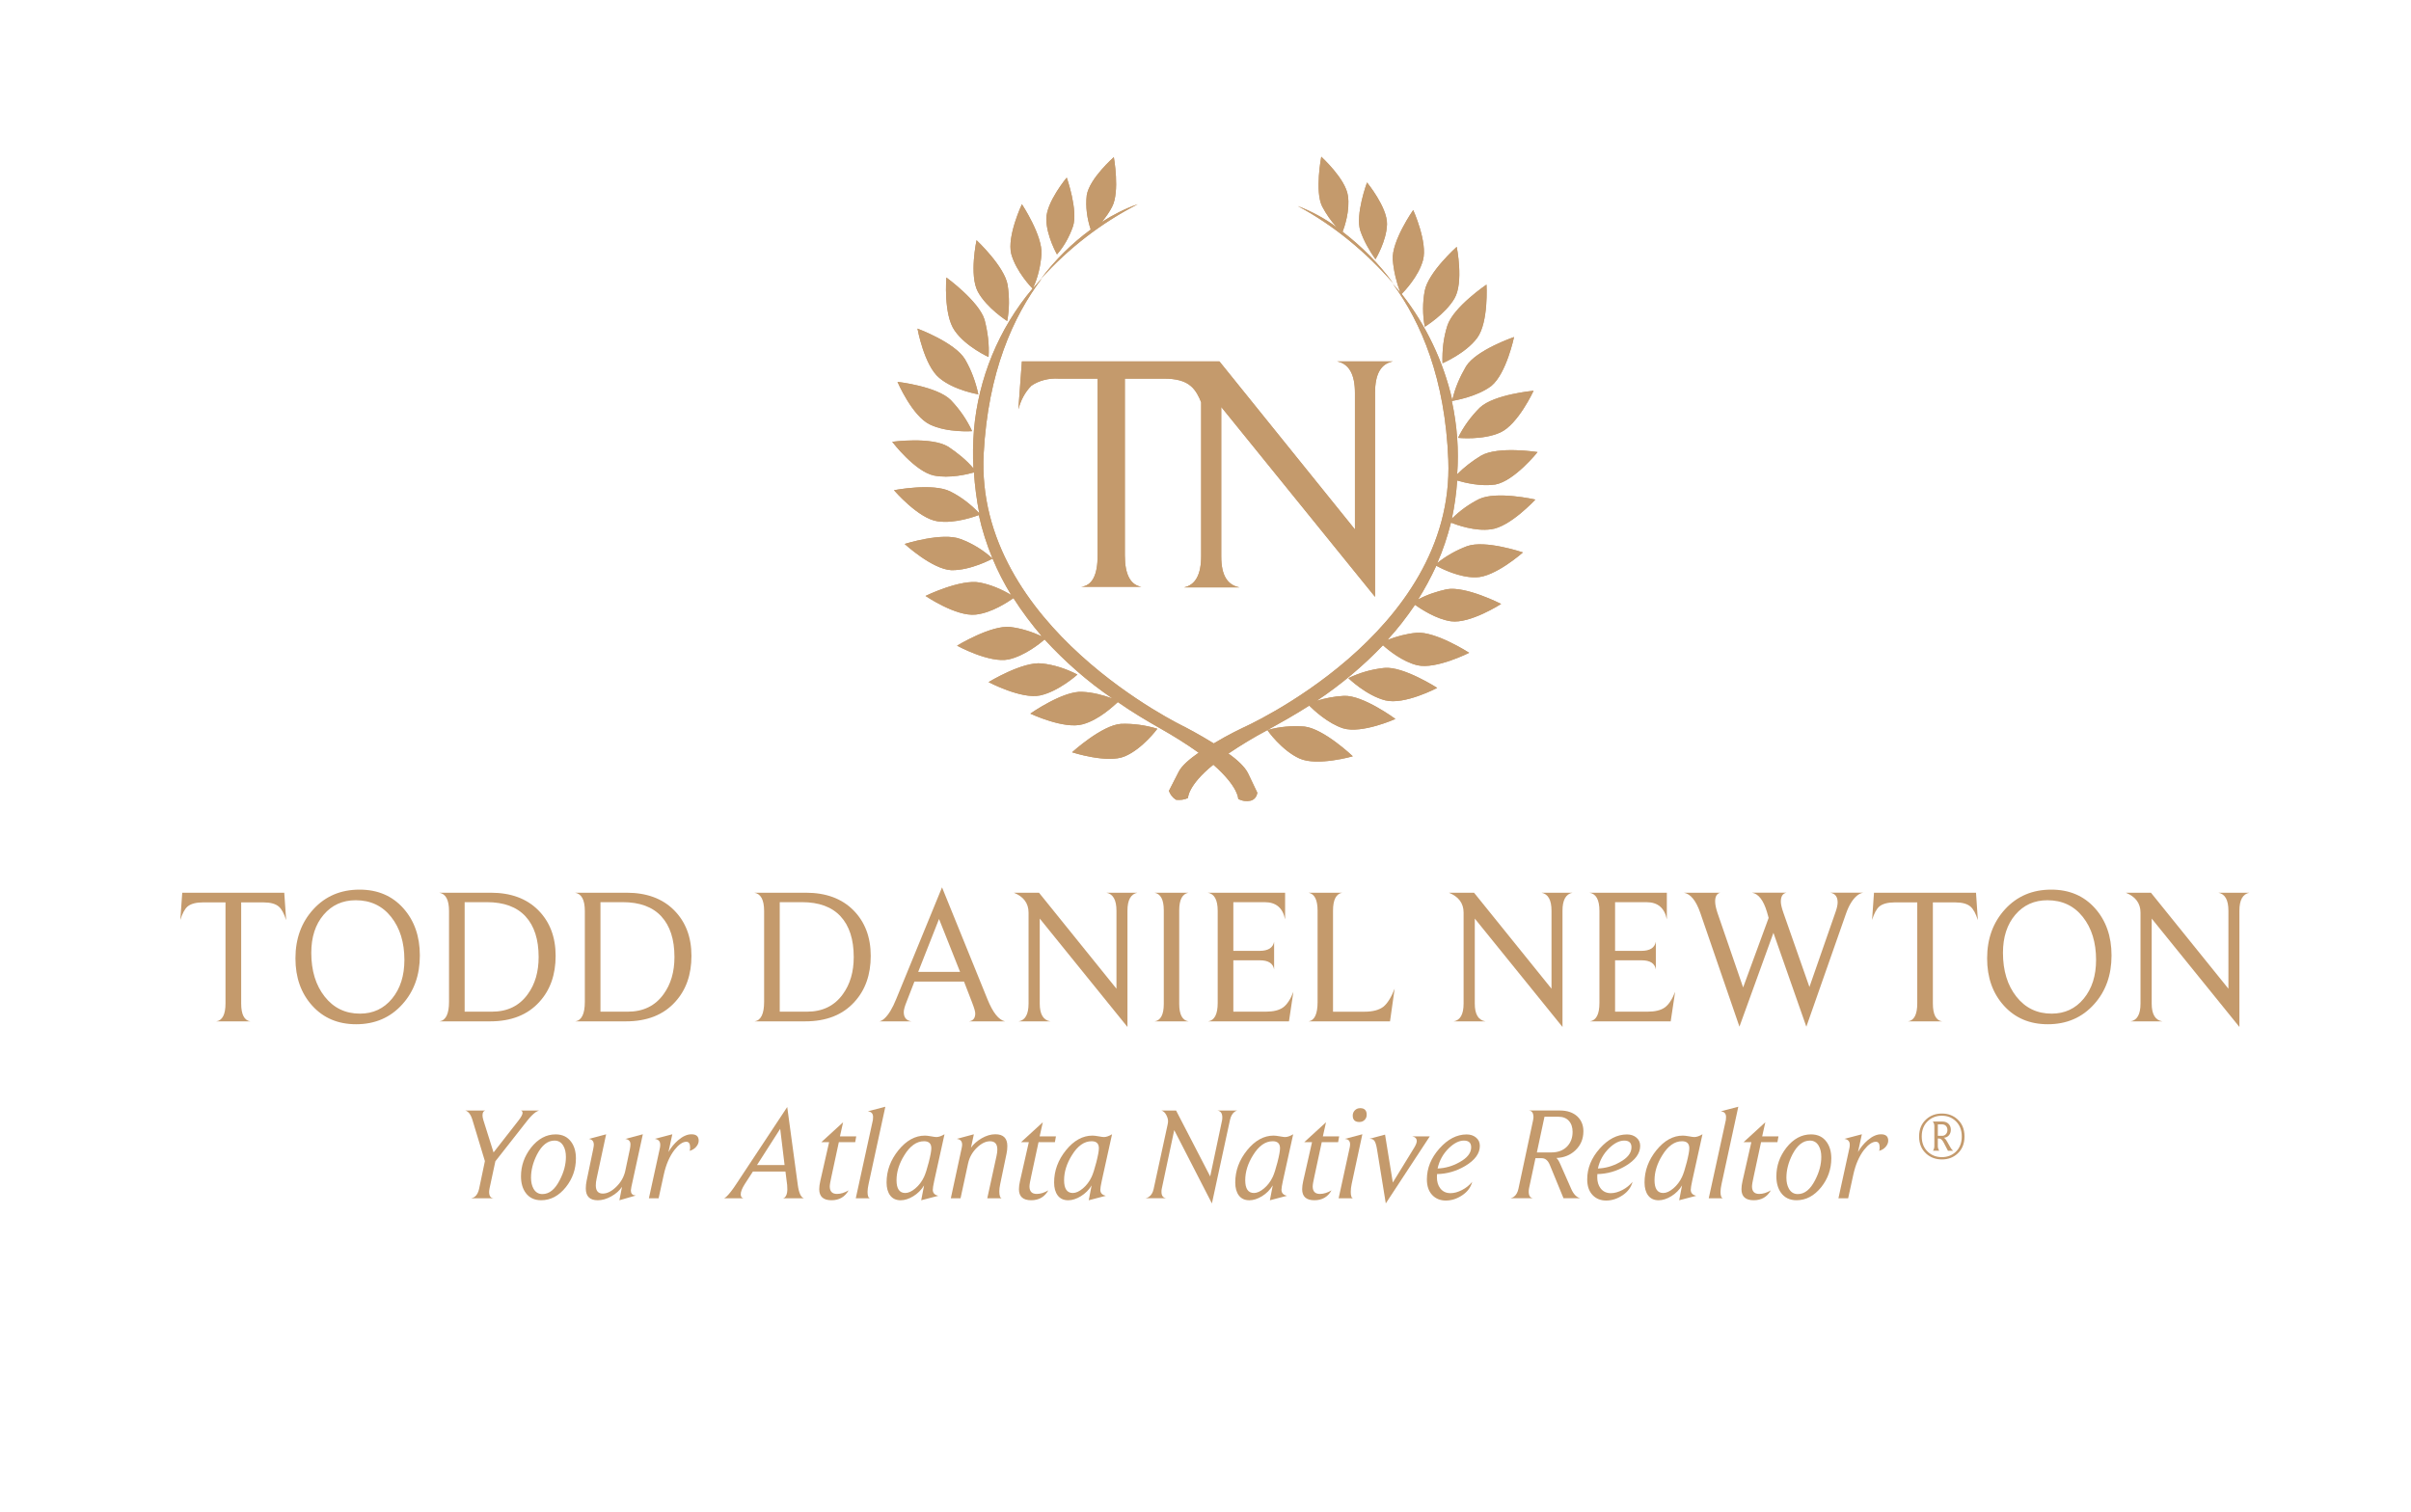 <svg xmlns="http://www.w3.org/2000/svg" xmlns:xlink="http://www.w3.org/1999/xlink" id="Layer_1" x="0px" y="0px" viewBox="0 0 1000 627" style="enable-background:new 0 0 1000 627;" xml:space="preserve"><style type="text/css">	.st0{fill:#C49A6C;}</style><g>	<g>		<path class="st0" d="M423.84,149.93h81.95l56.19,69.68v-56.68c0-7.61-2.45-12.02-7.36-13h23.06c-4.91,0.98-7.36,5.15-7.36,13   v84.65l-63.79-78.76v62.08c0,7.61,2.45,11.78,7.61,12.76h-23.06c4.66-0.98,7.12-5.15,7.12-13v-63.79   c-0.98-2.45-2.21-4.91-4.17-6.62c-2.45-2.21-6.13-3.19-11.29-3.19h-16.19v73.36c0,8.1,2.45,12.27,6.87,13h-25.03   c4.66-0.49,6.87-4.91,6.87-13v-73.36h-16.19c-3.93-0.25-8.1,0.74-11.29,2.94c-2.7,2.7-4.42,6.13-5.4,9.81L423.84,149.93z    M444.66,312.06c0,0,14.74,4.79,21.92,1.66c7.37-3.13,13.45-11.42,13.45-11.42c-4.79-1.47-9.95-2.21-15.11-2.03   C457,300.82,444.66,312.06,444.66,312.06z M431.39,288.48c7.74-1.66,15.48-8.66,15.48-8.66c-4.61-2.4-9.58-4.05-14.74-4.61   c-7.92-0.92-22.11,7.74-22.11,7.74S423.66,290.14,431.39,288.48z M385.7,176.09c7.19,3.5,17.5,2.76,17.5,2.76   c-2.21-4.79-5.16-9.03-8.84-12.9c-5.71-5.71-22.11-7.55-22.11-7.55S378.33,172.59,385.7,176.09z M389.57,156.75   c6.08,5.16,16.21,6.82,16.21,6.82c-1.11-5.16-2.95-10.13-5.53-14.55c-4.24-7-19.71-12.71-19.71-12.71S383.31,151.59,389.57,156.75   z M410.02,148.09c0.37-5.16-0.37-10.5-1.66-15.48c-2.4-7.74-15.84-17.5-15.84-17.5s-1.29,15.48,3.5,22.11   C400.63,143.85,410.02,148.09,410.02,148.09z M417.76,133.17c0.92-4.97,0.92-9.95,0.18-14.92c-1.29-7.74-12.9-18.61-12.9-18.61   s-3.13,14.55,0.55,21.37C409.29,127.82,417.76,133.17,417.76,133.17z M445.03,93.93c2.21-6.63-2.58-20.27-2.58-20.27   s-8.47,10.13-8.47,17.13c0,7,4.42,14.74,4.42,14.74C441.34,102.22,443.55,98.16,445.03,93.93z M538.99,314.64   c7.37,3.32,22.11-0.92,22.11-0.92s-11.98-11.42-20.08-12.34c-5.16-0.37-10.32,0-15.29,1.47   C525.54,302.85,531.62,311.32,538.99,314.64z M574.18,277.06c-5.34,0.55-10.32,2.03-14.92,4.24c0,0,7.37,7.19,15.29,9.21   c7.92,2.03,21.56-5.16,21.56-5.16S582.1,276.32,574.18,277.06z M613.42,207.05c-4.05,2.03-7.92,4.79-11.24,8.11   c1.11-5.16,1.84-10.5,2.21-15.84c3.13,0.92,9.95,2.58,15.84,1.66c7.92-1.47,17.5-13.45,17.5-13.45s-16.4-2.58-23.4,1.47   c-3.68,2.21-7,4.79-9.95,7.74c0.37-4.97,0.37-9.95,0-15.11c-0.37-5.16-1.11-10.13-2.21-15.29c0.92-0.18,10.32-1.66,16.4-6.26   c6.26-5.16,9.4-20.27,9.4-20.27s-15.66,5.34-19.9,12.16c-2.58,4.42-4.61,9.03-5.71,14c-3.69-16.03-10.87-31.14-21-44.03   c0.92-0.92,7-7.19,8.84-14c2.03-7.37-4.05-20.82-4.05-20.82s-9.03,12.9-8.47,20.63c0.37,4.61,1.47,9.21,3.13,13.63   c-1.11-1.29-2.03-2.39-3.13-3.68c11.79,16.03,21.74,39.43,23.03,73.14c2.76,72.22-85.3,111.09-85.3,111.09s-5.9,2.76-11.98,6.45   c-6.26-3.87-11.98-6.82-11.98-6.82S404.13,260.11,408,188.07c1.84-33.72,12.16-56.75,24.14-72.59c-1.29,1.29-2.4,2.76-3.68,4.05   c2.03-4.42,3.13-9.21,3.5-14c0.55-7.74-8.11-20.82-8.11-20.82s-6.26,13.26-4.42,20.63c2.03,7.37,8.47,14,8.84,14.37   c-14,16.58-22.48,37.22-24.32,58.77c-0.37,5.34-0.55,10.5-0.18,15.84c-2.95-3.5-6.63-6.45-10.5-9.03   c-7-4.24-23.21-2.03-23.21-2.03s9.4,12.34,17.32,14c6.45,1.29,14-0.55,16.58-1.29c0.37,5.71,1.11,11.24,2.21,16.95   c-3.5-3.69-7.55-6.82-11.98-9.03c-7.19-3.68-23.4-0.55-23.4-0.55s10.13,11.79,18.06,12.9c7.37,1.11,16.03-2.21,17.13-2.58   c1.36,6.2,3.29,12.24,5.71,18.05c-3.87-3.5-8.29-6.26-13.26-8.1c-7.55-2.95-23.21,2.03-23.21,2.03s11.42,10.5,19.34,10.87   c8.1,0.18,17.12-4.79,17.13-4.79c2.19,5.24,4.77,10.3,7.74,15.11c-4.05-2.4-8.29-4.24-12.9-5.16c-7.92-1.66-22.66,5.53-22.66,5.53   s12.71,8.66,20.82,7.74c6.82-0.74,13.45-5.34,15.66-6.82c3.5,5.53,7.55,10.87,11.79,15.84c-4.05-1.84-8.47-3.32-13.08-3.87   c-7.92-0.92-22.11,7.74-22.11,7.74s13.45,7.37,21.37,5.71c6.63-1.47,13.08-6.63,14.92-8.29c8.47,9.21,17.87,17.5,28.19,24.5   c-4.05-1.47-8.29-2.58-12.53-2.76c-7.92-0.55-21.56,9.03-21.56,9.03s14,6.63,21.74,4.42c6.82-1.84,12.9-7.74,14.55-9.21   c6.08,4.24,11.98,7.74,17.5,10.87c5.53,3.13,10.87,6.45,16.03,10.13c-3.68,2.58-7,5.34-8.29,7.92l-4.05,7.92   c0.55,1.47,1.47,2.76,2.95,3.69c1.66,0.18,3.5,0,4.97-0.74c0,0-0.18-5.16,10.5-13.82c10.5,9.21,10.32,14.19,10.32,14.19   c1.66,0.92,3.5,1.11,5.16,0.74c1.47-0.37,2.58-1.66,2.76-3.32l-3.87-8.11c-1.29-2.58-4.42-5.53-8.11-8.11   c5.16-3.5,10.69-6.82,16.21-9.76c5.34-2.95,11.24-6.26,17.32-10.13c1.84,1.84,7.74,7.37,14,9.4c7.74,2.4,21.74-3.87,21.74-3.87   s-13.45-9.95-21.37-9.58c-3.87,0.18-7.55,0.92-11.24,2.03c9.95-6.63,19.16-14.37,27.45-23.03c2.21,2.03,8.11,6.82,14.19,8.29   c7.74,1.84,21.56-5.16,21.56-5.16s-14-9.03-21.92-8.29c-4.05,0.37-8.11,1.47-11.98,2.95c4.24-4.61,7.92-9.4,11.42-14.55   c2.4,1.66,8.66,5.9,14.92,6.82c7.92,1.11,20.82-7.19,20.82-7.19s-14.74-7.55-22.66-6.08c-4.05,0.92-8.11,2.21-11.79,4.24   c2.76-4.42,5.34-9.21,7.55-14c2.03,1.11,9.58,4.97,16.4,4.79c7.92,0,19.53-10.32,19.53-10.32s-15.66-5.34-23.21-2.58   c-4.42,1.66-8.66,4.05-12.34,7c2.4-5.34,4.24-11.05,5.71-16.77c2.4,0.92,9.95,3.69,16.58,2.76c7.92-0.92,18.42-12.34,18.42-12.34   S620.61,203.55,613.42,207.05z M604.76,181.62c0,0,10.13,1.1,17.5-2.21c7.37-3.32,13.82-17.32,13.82-17.32s-16.4,1.47-22.29,7   C610.1,172.78,606.97,177.02,604.76,181.62z M598.31,150.67c0,0,9.58-4.05,14.37-10.5c4.79-6.45,3.87-22.11,3.87-22.11   s-13.63,9.21-16.21,16.95C598.68,140.17,598.13,145.33,598.31,150.67z M590.94,135.56c0,0,8.47-5.16,12.34-11.79   c3.87-6.63,0.92-21.37,0.92-21.37s-11.79,10.5-13.27,18.24C590.02,125.43,590.02,130.59,590.94,135.56z M570.49,107.56   c0,0,4.61-7.55,4.79-14.55c0.18-7-8.29-17.32-8.29-17.32s-4.97,13.45-2.76,20.08C565.7,100,567.91,103.87,570.49,107.56z    M577.86,117.51c-5.9-8.11-13.08-15.29-21-21.37c0.74-1.84,3.13-8.84,2.21-14.92c-0.92-7-11.05-16.21-11.05-16.21   s-2.76,14.37,0.37,20.63c1.66,3.13,3.68,6.08,6.08,8.66c-4.97-3.68-10.5-6.63-16.21-8.84   C553.36,93.56,566.62,104.61,577.86,117.51z M431.76,115.66c11.42-12.71,25.06-23.21,40.16-30.95   c-5.34,1.84-10.32,4.42-14.92,7.37c1.66-2.03,3.13-4.05,4.24-6.26c3.32-6.26,0.74-20.63,0.74-20.63s-10.13,8.84-11.24,15.84   c-0.55,4.79,0.18,9.76,1.66,14.19C444.66,100.93,437.66,107.74,431.76,115.66z"></path>		<path class="st0" d="M423.84,149.93h81.95l56.19,69.68v-56.68c0-7.61-2.45-12.02-7.36-13h23.06c-4.91,0.98-7.36,5.15-7.36,13   v84.65l-63.79-78.76v62.08c0,7.61,2.45,11.78,7.61,12.76h-23.06c4.66-0.98,7.12-5.15,7.12-13v-63.79   c-0.98-2.45-2.21-4.91-4.17-6.62c-2.45-2.21-6.13-3.19-11.29-3.19h-16.19v73.36c0,8.1,2.45,12.27,6.87,13h-25.03   c4.66-0.49,6.87-4.91,6.87-13v-73.36h-16.19c-3.93-0.25-8.1,0.74-11.29,2.94c-2.7,2.7-4.42,6.13-5.4,9.81L423.84,149.93z    M444.66,312.06c0,0,14.74,4.79,21.92,1.66c7.37-3.13,13.45-11.42,13.45-11.42c-4.79-1.47-9.95-2.21-15.11-2.03   C457,300.82,444.66,312.06,444.66,312.06z M431.39,288.48c7.74-1.66,15.48-8.66,15.48-8.66c-4.61-2.4-9.58-4.05-14.74-4.61   c-7.92-0.92-22.11,7.74-22.11,7.74S423.66,290.14,431.39,288.48z M385.7,176.09c7.19,3.5,17.5,2.76,17.5,2.76   c-2.21-4.79-5.16-9.03-8.84-12.9c-5.71-5.71-22.11-7.55-22.11-7.55S378.33,172.59,385.7,176.09z M389.57,156.75   c6.08,5.16,16.21,6.82,16.21,6.82c-1.11-5.16-2.95-10.13-5.53-14.55c-4.24-7-19.71-12.71-19.71-12.71S383.31,151.59,389.57,156.75   z M410.02,148.09c0.37-5.16-0.37-10.5-1.66-15.48c-2.4-7.74-15.84-17.5-15.84-17.5s-1.29,15.48,3.5,22.11   C400.63,143.85,410.02,148.09,410.02,148.09z M417.76,133.17c0.92-4.97,0.92-9.95,0.18-14.92c-1.29-7.74-12.9-18.61-12.9-18.61   s-3.13,14.55,0.55,21.37C409.29,127.82,417.76,133.17,417.76,133.17z M445.03,93.93c2.21-6.63-2.58-20.27-2.58-20.27   s-8.47,10.13-8.47,17.13c0,7,4.42,14.74,4.42,14.74C441.34,102.22,443.55,98.16,445.03,93.93z M538.99,314.64   c7.37,3.32,22.11-0.92,22.11-0.92s-11.98-11.42-20.08-12.34c-5.16-0.37-10.32,0-15.29,1.47   C525.54,302.85,531.62,311.32,538.99,314.64z M574.18,277.06c-5.34,0.55-10.32,2.03-14.92,4.24c0,0,7.37,7.19,15.29,9.21   c7.92,2.03,21.56-5.16,21.56-5.16S582.1,276.32,574.18,277.06z M613.42,207.05c-4.05,2.03-7.92,4.79-11.24,8.11   c1.11-5.16,1.84-10.5,2.21-15.84c3.13,0.92,9.95,2.58,15.84,1.66c7.92-1.47,17.5-13.45,17.5-13.45s-16.4-2.58-23.4,1.47   c-3.68,2.21-7,4.79-9.95,7.74c0.37-4.97,0.37-9.95,0-15.11c-0.37-5.16-1.11-10.13-2.21-15.29c0.92-0.18,10.32-1.66,16.4-6.26   c6.26-5.16,9.4-20.27,9.4-20.27s-15.66,5.34-19.9,12.16c-2.58,4.42-4.61,9.03-5.71,14c-3.69-16.03-10.87-31.14-21-44.03   c0.92-0.92,7-7.19,8.84-14c2.03-7.37-4.05-20.82-4.05-20.82s-9.03,12.9-8.47,20.63c0.37,4.61,1.47,9.21,3.13,13.63   c-1.11-1.29-2.03-2.39-3.13-3.68c11.79,16.03,21.74,39.43,23.03,73.14c2.76,72.22-85.3,111.09-85.3,111.09s-5.9,2.76-11.98,6.45   c-6.26-3.87-11.98-6.82-11.98-6.82S404.13,260.11,408,188.07c1.84-33.72,12.16-56.75,24.14-72.59c-1.29,1.29-2.4,2.76-3.68,4.05   c2.03-4.42,3.13-9.21,3.5-14c0.55-7.74-8.11-20.82-8.11-20.82s-6.26,13.26-4.42,20.63c2.03,7.37,8.47,14,8.84,14.37   c-14,16.58-22.48,37.22-24.32,58.77c-0.37,5.34-0.55,10.5-0.18,15.84c-2.95-3.5-6.63-6.45-10.5-9.03   c-7-4.24-23.21-2.03-23.21-2.03s9.4,12.34,17.32,14c6.45,1.29,14-0.55,16.58-1.29c0.37,5.71,1.11,11.24,2.21,16.95   c-3.5-3.69-7.55-6.82-11.98-9.03c-7.19-3.68-23.4-0.55-23.4-0.55s10.13,11.79,18.06,12.9c7.37,1.11,16.03-2.21,17.13-2.58   c1.36,6.2,3.29,12.24,5.71,18.05c-3.87-3.5-8.29-6.26-13.26-8.1c-7.55-2.95-23.21,2.03-23.21,2.03s11.42,10.5,19.34,10.87   c8.1,0.18,17.12-4.79,17.13-4.79c2.19,5.24,4.77,10.3,7.74,15.11c-4.05-2.4-8.29-4.24-12.9-5.16c-7.92-1.66-22.66,5.53-22.66,5.53   s12.71,8.66,20.82,7.74c6.82-0.74,13.45-5.34,15.66-6.82c3.5,5.53,7.55,10.87,11.79,15.84c-4.05-1.84-8.47-3.32-13.08-3.87   c-7.92-0.92-22.11,7.74-22.11,7.74s13.45,7.37,21.37,5.71c6.63-1.47,13.08-6.63,14.92-8.29c8.47,9.21,17.87,17.5,28.19,24.5   c-4.05-1.47-8.29-2.58-12.53-2.76c-7.92-0.55-21.56,9.03-21.56,9.03s14,6.63,21.74,4.42c6.82-1.84,12.9-7.74,14.55-9.21   c6.08,4.24,11.98,7.74,17.5,10.87c5.53,3.13,10.87,6.45,16.03,10.13c-3.68,2.58-7,5.34-8.29,7.92l-4.05,7.92   c0.55,1.47,1.47,2.76,2.95,3.69c1.66,0.18,3.5,0,4.97-0.74c0,0-0.18-5.16,10.5-13.82c10.5,9.21,10.32,14.19,10.32,14.19   c1.66,0.92,3.5,1.11,5.16,0.74c1.47-0.37,2.58-1.66,2.76-3.32l-3.87-8.11c-1.29-2.58-4.42-5.53-8.11-8.11   c5.16-3.5,10.69-6.82,16.21-9.76c5.34-2.95,11.24-6.26,17.32-10.13c1.84,1.84,7.74,7.37,14,9.4c7.74,2.4,21.74-3.87,21.74-3.87   s-13.45-9.95-21.37-9.58c-3.87,0.18-7.55,0.92-11.24,2.03c9.95-6.63,19.16-14.37,27.45-23.03c2.21,2.03,8.11,6.82,14.19,8.29   c7.74,1.84,21.56-5.16,21.56-5.16s-14-9.03-21.92-8.29c-4.05,0.37-8.11,1.47-11.98,2.95c4.24-4.61,7.92-9.4,11.42-14.55   c2.4,1.66,8.66,5.9,14.92,6.82c7.92,1.11,20.82-7.19,20.82-7.19s-14.74-7.55-22.66-6.08c-4.05,0.92-8.11,2.21-11.79,4.24   c2.76-4.42,5.34-9.21,7.55-14c2.03,1.11,9.58,4.97,16.4,4.79c7.92,0,19.53-10.32,19.53-10.32s-15.66-5.34-23.21-2.58   c-4.42,1.66-8.66,4.05-12.34,7c2.4-5.34,4.24-11.05,5.71-16.77c2.4,0.92,9.95,3.69,16.58,2.76c7.92-0.92,18.42-12.34,18.42-12.34   S620.61,203.55,613.42,207.05z M604.76,181.62c0,0,10.13,1.1,17.5-2.21c7.37-3.32,13.82-17.32,13.82-17.32s-16.4,1.47-22.29,7   C610.1,172.78,606.97,177.02,604.76,181.62z M598.31,150.67c0,0,9.58-4.05,14.37-10.5c4.79-6.45,3.87-22.11,3.87-22.11   s-13.63,9.21-16.21,16.95C598.68,140.17,598.13,145.33,598.31,150.67z M590.94,135.56c0,0,8.47-5.16,12.34-11.79   c3.87-6.63,0.92-21.37,0.92-21.37s-11.79,10.5-13.27,18.24C590.02,125.43,590.02,130.59,590.94,135.56z M570.49,107.56   c0,0,4.61-7.55,4.79-14.55c0.18-7-8.29-17.32-8.29-17.32s-4.97,13.45-2.76,20.08C565.7,100,567.91,103.87,570.49,107.56z    M577.86,117.51c-5.9-8.11-13.08-15.29-21-21.37c0.74-1.84,3.13-8.84,2.21-14.92c-0.92-7-11.05-16.21-11.05-16.21   s-2.76,14.37,0.37,20.63c1.66,3.13,3.68,6.08,6.08,8.66c-4.97-3.68-10.5-6.63-16.21-8.84   C553.36,93.56,566.62,104.61,577.86,117.51z M431.76,115.66c11.42-12.71,25.06-23.21,40.16-30.95   c-5.34,1.84-10.32,4.42-14.92,7.37c1.66-2.03,3.13-4.05,4.24-6.26c3.32-6.26,0.74-20.63,0.74-20.63s-10.13,8.84-11.24,15.84   c-0.55,4.79,0.18,9.76,1.66,14.19C444.66,100.93,437.66,107.74,431.76,115.66z"></path>	</g></g><g>	<g>		<path class="st0" d="M118.69,381.69c-0.86-2.72-1.87-4.59-3.04-5.61c-1.34-1.17-3.47-1.76-6.41-1.76h-9.21v41.91   c0,4.59,1.28,7.08,3.85,7.45H89.68c2.56-0.37,3.85-2.86,3.85-7.45v-41.91h-9.29c-2.88,0-5.02,0.56-6.41,1.68   c-1.18,1.01-2.19,2.88-3.04,5.61l0.8-11.3h42.31L118.69,381.69z"></path>		<path class="st0" d="M174.14,396.35c0,8.12-2.4,14.85-7.21,20.19c-4.97,5.56-11.38,8.33-19.23,8.33c-7.48,0-13.54-2.56-18.19-7.69   c-4.65-5.13-6.97-11.67-6.97-19.63c0-8.17,2.48-14.97,7.45-20.39c4.97-5.42,11.35-8.13,19.15-8.13c7.48,0,13.51,2.56,18.11,7.69   C171.84,381.85,174.14,388.39,174.14,396.35z M167.73,398.19c0-7.26-1.83-13.21-5.49-17.83c-3.66-4.62-8.56-6.93-14.7-6.93   c-5.45,0-9.88,2-13.3,6.01c-3.42,4.01-5.13,9.27-5.13,15.79c0,7.43,1.86,13.49,5.57,18.19c3.71,4.7,8.59,7.05,14.62,7.05   c5.45,0,9.88-2.07,13.3-6.21C166.02,410.12,167.73,404.76,167.73,398.19z"></path>		<path class="st0" d="M230.46,396.51c0,7.8-2.24,14.16-6.73,19.07c-4.86,5.4-11.67,8.09-20.43,8.09h-20.99   c2.62-0.43,3.93-3.12,3.93-8.09v-37.66c0-4.65-1.36-7.18-4.09-7.61h21.39c8.33,0,14.9,2.42,19.71,7.25   C228.06,382.4,230.46,388.71,230.46,396.51z M223.41,396.99c0-7.32-1.82-12.94-5.45-16.87c-3.63-3.93-8.97-5.89-16.03-5.89h-9.21   v45.43h11.3c6.46,0,11.43-2.43,14.9-7.29C221.92,408.26,223.41,403.13,223.41,396.99z"></path>		<path class="st0" d="M286.79,396.51c0,7.8-2.24,14.16-6.73,19.07c-4.86,5.4-11.67,8.09-20.43,8.09h-20.99   c2.62-0.43,3.93-3.12,3.93-8.09v-37.66c0-4.65-1.36-7.18-4.09-7.61h21.39c8.33,0,14.9,2.42,19.71,7.25   C284.39,382.4,286.79,388.71,286.79,396.51z M279.74,396.99c0-7.32-1.82-12.94-5.45-16.87c-3.63-3.93-8.97-5.89-16.03-5.89h-9.21   v45.43h11.3c6.46,0,11.43-2.43,14.9-7.29C278.25,408.26,279.74,403.13,279.74,396.99z"></path>		<path class="st0" d="M361.15,396.51c0,7.8-2.24,14.16-6.73,19.07c-4.86,5.4-11.67,8.09-20.43,8.09h-20.99   c2.62-0.43,3.93-3.12,3.93-8.09v-37.66c0-4.65-1.36-7.18-4.09-7.61h21.39c8.33,0,14.9,2.42,19.71,7.25   C358.74,382.4,361.15,388.71,361.15,396.51z M354.1,396.99c0-7.32-1.82-12.94-5.45-16.87c-3.63-3.93-8.97-5.89-16.03-5.89h-9.21   v45.43h11.3c6.46,0,11.43-2.43,14.9-7.29C352.6,408.26,354.1,403.13,354.1,396.99z"></path>		<path class="st0" d="M416.84,423.67h-14.9c1.71-0.27,2.56-1.36,2.56-3.28c0-0.8-0.46-2.37-1.38-4.72l-3.28-8.5h-20.57l-3.18,8.19   c-0.83,2.03-1.24,3.52-1.24,4.48c0,2.24,1.07,3.52,3.21,3.84h-13.3c0.69-0.16,1.39-0.56,2.08-1.2c1.71-1.55,3.34-4.25,4.89-8.09   l18.99-46.31l18.83,46.39C411.79,420.01,414.22,423.09,416.84,423.67z M398.21,403.16l-8.73-21.95l-8.65,21.95H398.21z"></path>		<path class="st0" d="M471.8,370.31c-2.78,0.53-4.17,3.02-4.17,7.45V426l-36.38-44.96v35.26c0,4.43,1.47,6.89,4.41,7.37h-13.14   c2.72-0.48,4.09-2.94,4.09-7.37v-37.74c0-3.85-2.03-6.6-6.09-8.25h10.42l32.13,39.82v-32.37c0-4.43-1.39-6.92-4.17-7.45H471.8z"></path>		<path class="st0" d="M492.95,423.67h-14.02c2.51-0.43,3.77-2.83,3.77-7.21V377.6c0-4.38-1.28-6.81-3.85-7.29h14.1   c-2.56,0.48-3.85,2.91-3.85,7.29v38.86C489.11,420.84,490.39,423.25,492.95,423.67z"></path>		<path class="st0" d="M536.46,411.41l-1.84,12.26h-33.49c2.62-0.43,3.93-2.97,3.93-7.61v-38.22c0-4.59-1.39-7.1-4.17-7.53h32.13   v11.06c-0.96-4.75-3.77-7.13-8.41-7.13h-13.06v20.19h10.9c3.53,0,5.53-1.26,6.01-3.77v11.46c-0.43-2.51-2.4-3.77-5.93-3.77h-10.98   v21.31H525c3.15,0,5.54-0.59,7.17-1.76C533.8,416.73,535.23,414.57,536.46,411.41z"></path>		<path class="st0" d="M578.45,410.13l-1.92,13.54h-33.73c2.46-0.43,3.69-3.1,3.69-8.01v-37.9c0-4.49-1.26-6.97-3.77-7.45h14.02   c-2.56,0.43-3.85,2.91-3.85,7.45v41.91h13.06c3.42,0,6.04-0.69,7.85-2.08C575.45,416.25,577.01,413.76,578.45,410.13z"></path>		<path class="st0" d="M652.24,370.31c-2.78,0.53-4.17,3.02-4.17,7.45V426l-36.38-44.96v35.26c0,4.43,1.47,6.89,4.41,7.37h-13.14   c2.72-0.48,4.09-2.94,4.09-7.37v-37.74c0-3.85-2.03-6.6-6.09-8.25h10.42l32.13,39.82v-32.37c0-4.43-1.39-6.92-4.17-7.45H652.24z"></path>		<path class="st0" d="M694.79,411.41l-1.84,12.26h-33.49c2.62-0.43,3.93-2.97,3.93-7.61v-38.22c0-4.59-1.39-7.1-4.17-7.53h32.13   v11.06c-0.96-4.75-3.77-7.13-8.41-7.13h-13.06v20.19h10.9c3.53,0,5.53-1.26,6.01-3.77v11.46c-0.43-2.51-2.4-3.77-5.93-3.77h-10.98   v21.31h13.46c3.15,0,5.54-0.59,7.17-1.76C692.13,416.73,693.56,414.57,694.79,411.41z"></path>		<path class="st0" d="M772.75,370.31c-0.85,0.16-1.66,0.53-2.4,1.12c-1.87,1.49-3.42,3.98-4.65,7.45l-16.49,47.01l-13.65-38.94   l-14.1,38.92l-16.25-47.23c-1.76-5.07-4.03-7.85-6.81-8.33h15.14c-1.44,0.32-2.16,1.53-2.16,3.61c0,1.18,0.31,2.73,0.93,4.65   l10.68,31.04l10.58-28.85l-0.69-2.45c-1.45-4.86-3.51-7.53-6.19-8.01h14.26c-1.55,0.32-2.32,1.55-2.32,3.69   c0,1.07,0.35,2.59,1.04,4.57l10.82,30.86l10.89-31.27c0.54-1.55,0.81-2.83,0.81-3.85c0-2.3-1.02-3.63-3.04-4.01H772.75z"></path>		<path class="st0" d="M820.35,381.69c-0.85-2.72-1.87-4.59-3.04-5.61c-1.34-1.17-3.47-1.76-6.41-1.76h-9.21v41.91   c0,4.59,1.28,7.08,3.85,7.45h-14.18c2.56-0.37,3.85-2.86,3.85-7.45v-41.91h-9.29c-2.88,0-5.02,0.56-6.41,1.68   c-1.18,1.01-2.19,2.88-3.04,5.61l0.8-11.3h42.31L820.35,381.69z"></path>		<path class="st0" d="M875.79,396.35c0,8.12-2.4,14.85-7.21,20.19c-4.97,5.56-11.38,8.33-19.23,8.33c-7.48,0-13.54-2.56-18.19-7.69   c-4.65-5.13-6.97-11.67-6.97-19.63c0-8.17,2.48-14.97,7.45-20.39c4.97-5.42,11.35-8.13,19.15-8.13c7.48,0,13.51,2.56,18.11,7.69   C873.49,381.85,875.79,388.39,875.79,396.35z M869.38,398.19c0-7.26-1.83-13.21-5.49-17.83c-3.66-4.62-8.56-6.93-14.7-6.93   c-5.45,0-9.88,2-13.3,6.01c-3.42,4.01-5.13,9.27-5.13,15.79c0,7.43,1.86,13.49,5.57,18.19c3.71,4.7,8.59,7.05,14.62,7.05   c5.45,0,9.88-2.07,13.3-6.21C867.67,410.12,869.38,404.76,869.38,398.19z"></path>		<path class="st0" d="M933,370.31c-2.78,0.53-4.17,3.02-4.17,7.45V426l-36.38-44.96v35.26c0,4.43,1.47,6.89,4.41,7.37h-13.14   c2.72-0.48,4.09-2.94,4.09-7.37v-37.74c0-3.85-2.03-6.6-6.09-8.25h10.42l32.13,39.82v-32.37c0-4.43-1.39-6.92-4.17-7.45H933z"></path>	</g></g><g>	<g>		<path class="st0" d="M223.57,460.67c-0.44,0.15-0.89,0.36-1.36,0.66c-1.09,0.77-2.25,1.93-3.49,3.5l-13.26,16.89l-2.4,11.18   c-0.13,0.69-0.19,1.19-0.19,1.48c0,1.68,0.6,2.57,1.8,2.68h-9.23c0.51-0.11,0.96-0.29,1.37-0.55c0.95-0.69,1.58-1.82,1.91-3.39   l2.4-11.47l-5.14-16.99c-0.69-2.33-1.69-3.66-3.01-3.99h8.31c-0.77,0.18-1.15,0.86-1.15,2.02c0,0.51,0.12,1.17,0.36,1.97   l4.22,13.39l10.34-13.24c1.13-1.46,1.69-2.51,1.69-3.17c0-0.55-0.26-0.87-0.76-0.98H223.57z"></path>		<path class="st0" d="M238.87,480.51c0,4.44-1.38,8.41-4.15,11.91c-2.91,3.64-6.34,5.46-10.27,5.46c-2.81,0-4.95-1.04-6.45-3.11   c-1.28-1.78-1.91-4.06-1.91-6.83c0-4.33,1.38-8.29,4.15-11.86c2.91-3.68,6.32-5.52,10.22-5.52c2.8,0,4.95,1.04,6.45,3.11   C238.22,475.46,238.87,477.74,238.87,480.51z M234.72,479.91c0-1.82-0.34-3.33-1.03-4.54c-0.83-1.49-2.07-2.24-3.7-2.24   c-2.83,0-5.24,1.91-7.24,5.74c-1.67,3.28-2.5,6.5-2.5,9.67c0,1.79,0.34,3.3,1.03,4.54c0.83,1.49,2.07,2.24,3.7,2.24   c2.83,0,5.22-1.93,7.18-5.79C233.87,486.24,234.72,483.04,234.72,479.91z"></path>		<path class="st0" d="M266.63,470.51l-4.75,21.8c-0.15,0.77-0.22,1.26-0.22,1.48c0,1.24,0.56,1.93,1.69,2.08l0.38,0.05l-6.83,1.97   l1.09-5.57c-1.06,1.58-2.55,2.91-4.48,3.97c-1.93,1.07-3.79,1.6-5.57,1.6c-3.32,0-4.97-1.63-4.97-4.9c0-1.03,0.11-2.07,0.33-3.14   l2.73-13.11c0.18-0.95,0.27-1.56,0.27-1.85c0-1.35-0.6-2.15-1.8-2.4l-0.27-0.05l7.17-1.91c-0.29,1.46-1.6,7.57-3.94,18.35   c-0.23,1.02-0.34,1.97-0.34,2.84c0,2.26,0.97,3.39,2.9,3.39c1.83,0,3.7-0.95,5.62-2.84c1.92-1.89,3.15-4.08,3.7-6.55l1.9-8.96   c0.17-0.84,0.25-1.53,0.25-2.08c0-1.2-0.62-1.93-1.86-2.19l-0.27-0.05L266.63,470.51z"></path>		<path class="st0" d="M289.79,473.15c0,0.92-0.36,1.78-1.07,2.59c-0.71,0.81-1.61,1.36-2.7,1.65c0.15-0.33,0.22-0.8,0.22-1.42   c0-1.57-0.53-2.35-1.58-2.35c-1.49,0-3.13,1.13-4.92,3.39c-2.04,2.66-3.51,6.07-4.42,10.22l-2.15,9.83h-4.03l4.59-20.98   c0.07-0.33,0.11-0.75,0.11-1.26c0-1.31-0.66-2.09-1.97-2.35l-0.27-0.05l7.26-1.91l-1.61,7.37c1.06-1.87,2.39-3.5,4-4.89   c1.93-1.65,3.78-2.47,5.53-2.47C288.79,470.51,289.79,471.39,289.79,473.15z"></path>		<path class="st0" d="M333.39,497.06h-8.58c0.33-0.07,0.6-0.24,0.82-0.49c0.58-0.62,0.89-1.64,0.93-3.06   c0-0.58-0.02-1.22-0.07-1.91l-0.71-5.62h-13.51l-3.36,5.18c-1.16,1.82-1.72,3.28-1.68,4.38c0.04,0.88,0.42,1.39,1.15,1.53h-8.03   c0.29-0.15,0.66-0.42,1.09-0.82c1.06-1.02,2.33-2.66,3.82-4.92l21.25-32.13l4.37,32.23C331.32,494.75,332.15,496.63,333.39,497.06   z M325.42,483.29l-1.82-15.04l-9.63,15.04H325.42z"></path>		<path class="st0" d="M355.14,471.38l-0.43,2.4h-6.79l-3.01,14c-0.5,2.22-0.75,3.67-0.75,4.37c0,2.07,1,3.11,3,3.11   c1.53,0,3.13-0.49,4.81-1.48c-1.53,2.73-3.9,4.1-7.1,4.1c-3.39,0-5.08-1.53-5.08-4.59c0-0.98,0.15-2.11,0.44-3.39l3.66-16.12   h-3.22l9.02-8.25l-1.31,5.85H355.14z"></path>		<path class="st0" d="M367.21,459.09l-6.94,32.02c-0.29,1.35-0.44,2.44-0.44,3.28c0,1.68,0.35,2.57,1.04,2.68h-5.92l7.1-32.5   c0.05-0.32,0.07-0.74,0.07-1.25c0-1.3-0.62-2.06-1.86-2.28l-0.33-0.05L367.21,459.09z"></path>		<path class="st0" d="M391.75,470.51l-4.26,19.29c-0.4,1.82-0.6,3.06-0.6,3.72c0,1.24,0.64,2.04,1.91,2.4l0.38,0.11l-7.1,1.86   l1.2-6.17c-1.13,1.86-2.61,3.35-4.45,4.48c-1.84,1.13-3.6,1.69-5.27,1.69c-1.89,0-3.34-0.67-4.34-1.99c-1-1.33-1.5-3.12-1.5-5.38   c0-4.88,1.64-9.34,4.92-13.39c3.28-4.04,6.94-6.06,10.98-6.06c0.58,0,1.38,0.09,2.4,0.27c1.24,0.22,2.02,0.33,2.35,0.33   C389.34,471.66,390.47,471.27,391.75,470.51z M386.28,476.3c0-1.93-1.01-2.9-3.02-2.9c-3.07,0-5.8,1.93-8.17,5.79   c-2.16,3.46-3.24,6.92-3.24,10.38c0,3.53,1.21,5.3,3.62,5.3c1.28,0,2.67-0.63,4.17-1.89c1.5-1.26,2.71-2.85,3.62-4.78   c0.58-1.24,1.23-3.25,1.95-6.04C385.92,479.39,386.28,477.43,386.28,476.3z"></path>		<path class="st0" d="M417.81,475.4c0,1.03-0.11,2.07-0.33,3.14l-2.62,12.57c-0.26,1.24-0.38,2.26-0.38,3.06   c0,1.75,0.33,2.71,0.98,2.9h-5.97l3.83-17.54c0.23-1.02,0.34-1.91,0.34-2.68c0-2.29-1-3.44-3.01-3.44c-1.79,0-3.6,0.87-5.42,2.62   c-1.93,1.86-3.18,4.08-3.72,6.66l-3.11,14.38h-4.03l4.53-20.98c0.11-0.51,0.16-0.93,0.16-1.26c0-1.35-0.64-2.13-1.91-2.35   l-0.33-0.05l7.1-1.91l-1.2,5.57c1.06-1.51,2.54-2.81,4.45-3.92c1.91-1.1,3.8-1.66,5.66-1.66   C416.15,470.51,417.81,472.14,417.81,475.4z"></path>		<path class="st0" d="M437.97,471.38l-0.43,2.4h-6.79l-3.01,14c-0.5,2.22-0.75,3.67-0.75,4.37c0,2.07,1,3.11,3,3.11   c1.53,0,3.13-0.49,4.81-1.48c-1.53,2.73-3.9,4.1-7.1,4.1c-3.39,0-5.08-1.53-5.08-4.59c0-0.98,0.15-2.11,0.44-3.39l3.66-16.12   h-3.22l9.02-8.25l-1.31,5.85H437.97z"></path>		<path class="st0" d="M461.24,470.51l-4.26,19.29c-0.4,1.82-0.6,3.06-0.6,3.72c0,1.24,0.64,2.04,1.91,2.4l0.38,0.11l-7.1,1.86   l1.2-6.17c-1.13,1.86-2.61,3.35-4.45,4.48c-1.84,1.13-3.6,1.69-5.27,1.69c-1.89,0-3.34-0.67-4.34-1.99c-1-1.33-1.5-3.12-1.5-5.38   c0-4.88,1.64-9.34,4.92-13.39c3.28-4.04,6.94-6.06,10.98-6.06c0.58,0,1.38,0.09,2.4,0.27c1.24,0.22,2.02,0.33,2.35,0.33   C458.84,471.66,459.97,471.27,461.24,470.51z M455.78,476.3c0-1.93-1.01-2.9-3.02-2.9c-3.07,0-5.8,1.93-8.17,5.79   c-2.16,3.46-3.24,6.92-3.24,10.38c0,3.53,1.21,5.3,3.62,5.3c1.28,0,2.67-0.63,4.17-1.89c1.5-1.26,2.71-2.85,3.62-4.78   c0.58-1.24,1.23-3.25,1.95-6.04C455.42,479.39,455.78,477.43,455.78,476.3z"></path>		<path class="st0" d="M513.15,460.67c-0.44,0.11-0.84,0.31-1.2,0.6c-0.87,0.73-1.48,1.84-1.8,3.33l-7.49,34.6l-15.63-30.41   l-5.18,24.38c-0.08,0.33-0.11,0.73-0.11,1.2c0,1.64,0.67,2.53,2.02,2.68h-8.69c0.51-0.07,0.98-0.25,1.42-0.55   c0.98-0.66,1.64-1.71,1.97-3.17l5.85-26.94c0.11-0.51,0.16-0.95,0.16-1.31c0-0.77-0.24-1.6-0.71-2.51   c-0.55-1.06-1.24-1.69-2.08-1.91h6.12L501.95,488l4.9-23.17c0.08-0.33,0.12-0.76,0.12-1.31c0-1.67-0.66-2.62-1.97-2.84H513.15z"></path>		<path class="st0" d="M536.37,470.51l-4.26,19.29c-0.4,1.82-0.6,3.06-0.6,3.72c0,1.24,0.64,2.04,1.91,2.4l0.38,0.11l-7.1,1.86   l1.2-6.17c-1.13,1.86-2.61,3.35-4.45,4.48c-1.84,1.13-3.6,1.69-5.27,1.69c-1.89,0-3.34-0.67-4.34-1.99c-1-1.33-1.5-3.12-1.5-5.38   c0-4.88,1.64-9.34,4.92-13.39c3.28-4.04,6.94-6.06,10.98-6.06c0.58,0,1.38,0.09,2.4,0.27c1.24,0.22,2.02,0.33,2.35,0.33   C533.97,471.66,535.1,471.27,536.37,470.51z M530.91,476.3c0-1.93-1.01-2.9-3.02-2.9c-3.07,0-5.8,1.93-8.17,5.79   c-2.16,3.46-3.24,6.92-3.24,10.38c0,3.53,1.21,5.3,3.62,5.3c1.28,0,2.67-0.63,4.17-1.89c1.5-1.26,2.71-2.85,3.62-4.78   c0.58-1.24,1.23-3.25,1.95-6.04C530.55,479.39,530.91,477.43,530.91,476.3z"></path>		<path class="st0" d="M555.44,471.38l-0.43,2.4h-6.79l-3.01,14c-0.5,2.22-0.75,3.67-0.75,4.37c0,2.07,1,3.11,3,3.11   c1.53,0,3.13-0.49,4.81-1.48c-1.53,2.73-3.9,4.1-7.1,4.1c-3.39,0-5.08-1.53-5.08-4.59c0-0.98,0.15-2.11,0.44-3.39l3.66-16.12   h-3.22l9.02-8.25l-1.31,5.85H555.44z"></path>		<path class="st0" d="M565.06,470.51l-4.43,20.6c-0.26,1.2-0.38,2.3-0.38,3.28c0,1.71,0.33,2.6,0.98,2.68h-6.01l4.59-21.04   c0.11-0.51,0.16-0.96,0.16-1.37c0-1.31-0.64-2.04-1.91-2.18l-0.27-0.05L565.06,470.51z M566.86,462.42c0,0.84-0.28,1.55-0.85,2.13   c-0.57,0.58-1.3,0.87-2.21,0.87c-1.82,0-2.73-0.89-2.73-2.68c0-0.84,0.29-1.56,0.87-2.16c0.58-0.6,1.33-0.9,2.24-0.9   C565.97,459.69,566.86,460.6,566.86,462.42z"></path>		<path class="st0" d="M593.03,471.38l-18.25,27.81l-3.61-22.24c-0.26-1.64-0.58-2.8-0.98-3.5c-0.4-0.69-1.02-1.04-1.86-1.04h-0.38   l6.52-1.75l3.22,19.87l8.84-14.4c0.73-1.2,1.09-2.13,1.09-2.78c0-1.05-0.62-1.71-1.86-1.96H593.03z"></path>		<path class="st0" d="M613.79,475.32c0,3.13-2.01,5.9-6.03,8.31c-3.69,2.19-7.6,3.32-11.73,3.39c-0.04,0.36-0.05,0.8-0.05,1.31   c0,1.86,0.46,3.39,1.37,4.59c1.02,1.35,2.45,2.02,4.28,2.02c1.5,0,3.09-0.44,4.77-1.31c1.68-0.87,3.09-2,4.22-3.39   c-0.58,2.26-1.96,4.12-4.13,5.57c-2.17,1.46-4.44,2.19-6.8,2.19c-2.33,0-4.23-0.77-5.68-2.32c-1.46-1.55-2.19-3.71-2.19-6.47   c0-4.62,1.73-8.89,5.19-12.78c3.46-3.9,7.23-5.85,11.31-5.85c1.57,0,2.87,0.44,3.91,1.31   C613.27,472.75,613.79,473.9,613.79,475.32z M610.19,475.92c0-1.86-1-2.79-3.01-2.79c-2,0-4.1,1.06-6.28,3.17   c-2.37,2.33-3.92,5.14-4.64,8.41c3.13-0.11,6.14-0.96,9.02-2.57C608.55,480.36,610.19,478.29,610.19,475.92z"></path>		<path class="st0" d="M656.74,469.25c0,3.21-1.13,5.87-3.39,7.98c-2.11,1.97-4.72,3.01-7.81,3.11c0.51,0.4,1.06,1.28,1.64,2.62   l4.48,10.16c0.98,2.26,2.26,3.57,3.82,3.93h-6.99l-5.66-13.78c-0.77-1.89-1.9-2.83-3.37-2.83l-2.6-0.01l-2.66,12.46   c-0.1,0.51-0.14,0.99-0.14,1.42c0,1.64,0.58,2.55,1.75,2.73h-9.29c0.51-0.11,0.96-0.31,1.37-0.6c0.95-0.69,1.58-1.8,1.91-3.33   l6.01-28.14c0.15-0.69,0.22-1.2,0.22-1.53c0-1.75-0.64-2.68-1.91-2.79h12.84c3.1,0,5.54,0.84,7.32,2.51   C655.92,464.75,656.74,466.77,656.74,469.25z M652.26,469.52c0-1.93-0.52-3.46-1.56-4.59s-2.47-1.69-4.3-1.69h-5.8l-3.16,14.81   h5.96c2.84,0,5.07-0.86,6.67-2.57C651.53,473.91,652.26,471.93,652.26,469.52z"></path>		<path class="st0" d="M680.29,475.32c0,3.13-2.01,5.9-6.03,8.31c-3.69,2.19-7.6,3.32-11.73,3.39c-0.04,0.36-0.05,0.8-0.05,1.31   c0,1.86,0.46,3.39,1.37,4.59c1.02,1.35,2.45,2.02,4.28,2.02c1.5,0,3.09-0.44,4.77-1.31c1.68-0.87,3.09-2,4.22-3.39   c-0.58,2.26-1.96,4.12-4.13,5.57c-2.17,1.46-4.44,2.19-6.8,2.19c-2.33,0-4.23-0.77-5.68-2.32c-1.46-1.55-2.19-3.71-2.19-6.47   c0-4.62,1.73-8.89,5.19-12.78c3.46-3.9,7.23-5.85,11.31-5.85c1.57,0,2.87,0.44,3.91,1.31   C679.77,472.75,680.29,473.9,680.29,475.32z M676.68,475.92c0-1.86-1-2.79-3.01-2.79c-2,0-4.1,1.06-6.28,3.17   c-2.37,2.33-3.92,5.14-4.64,8.41c3.13-0.11,6.14-0.96,9.02-2.57C675.04,480.36,676.68,478.29,676.68,475.92z"></path>		<path class="st0" d="M706.13,470.51l-4.26,19.29c-0.4,1.82-0.6,3.06-0.6,3.72c0,1.24,0.64,2.04,1.91,2.4l0.38,0.11l-7.1,1.86   l1.2-6.17c-1.13,1.86-2.61,3.35-4.45,4.48c-1.84,1.13-3.6,1.69-5.27,1.69c-1.89,0-3.34-0.67-4.34-1.99c-1-1.33-1.5-3.12-1.5-5.38   c0-4.88,1.64-9.34,4.92-13.39c3.28-4.04,6.94-6.06,10.98-6.06c0.58,0,1.38,0.09,2.4,0.27c1.24,0.22,2.02,0.33,2.35,0.33   C703.73,471.66,704.85,471.27,706.13,470.51z M700.67,476.3c0-1.93-1.01-2.9-3.02-2.9c-3.07,0-5.8,1.93-8.17,5.79   c-2.16,3.46-3.24,6.92-3.24,10.38c0,3.53,1.21,5.3,3.62,5.3c1.28,0,2.67-0.63,4.17-1.89c1.5-1.26,2.71-2.85,3.62-4.78   c0.58-1.24,1.23-3.25,1.95-6.04C700.31,479.39,700.67,477.43,700.67,476.3z"></path>		<path class="st0" d="M720.99,459.09l-6.94,32.02c-0.29,1.35-0.44,2.44-0.44,3.28c0,1.68,0.35,2.57,1.04,2.68h-5.92l7.1-32.5   c0.05-0.32,0.07-0.74,0.07-1.25c0-1.3-0.62-2.06-1.86-2.28l-0.33-0.05L720.99,459.09z"></path>		<path class="st0" d="M737.65,471.38l-0.43,2.4h-6.79l-3.01,14c-0.5,2.22-0.75,3.67-0.75,4.37c0,2.07,1,3.11,3,3.11   c1.53,0,3.13-0.49,4.81-1.48c-1.53,2.73-3.9,4.1-7.1,4.1c-3.39,0-5.08-1.53-5.08-4.59c0-0.98,0.15-2.11,0.44-3.39l3.66-16.12   h-3.22l9.02-8.25l-1.31,5.85H737.65z"></path>		<path class="st0" d="M759.56,480.51c0,4.44-1.39,8.41-4.15,11.91c-2.92,3.64-6.34,5.46-10.27,5.46c-2.8,0-4.95-1.04-6.45-3.11   c-1.28-1.78-1.91-4.06-1.91-6.83c0-4.33,1.38-8.29,4.15-11.86c2.91-3.68,6.32-5.52,10.22-5.52c2.8,0,4.95,1.04,6.45,3.11   C758.91,475.46,759.56,477.74,759.56,480.51z M755.41,479.91c0-1.82-0.35-3.33-1.03-4.54c-0.84-1.49-2.07-2.24-3.7-2.24   c-2.83,0-5.24,1.91-7.24,5.74c-1.67,3.28-2.5,6.5-2.5,9.67c0,1.79,0.34,3.3,1.03,4.54c0.83,1.49,2.07,2.24,3.7,2.24   c2.83,0,5.22-1.93,7.18-5.79C754.56,486.24,755.41,483.04,755.41,479.91z"></path>		<path class="st0" d="M783.17,473.15c0,0.92-0.36,1.78-1.07,2.59c-0.71,0.81-1.61,1.36-2.7,1.65c0.15-0.33,0.22-0.8,0.22-1.42   c0-1.57-0.53-2.35-1.58-2.35c-1.49,0-3.13,1.13-4.92,3.39c-2.04,2.66-3.51,6.07-4.42,10.22l-2.15,9.83h-4.03l4.59-20.98   c0.07-0.33,0.11-0.75,0.11-1.26c0-1.31-0.66-2.09-1.97-2.35l-0.27-0.05l7.26-1.91l-1.61,7.37c1.06-1.87,2.39-3.5,4-4.89   c1.93-1.65,3.78-2.47,5.53-2.47C782.16,470.51,783.17,471.39,783.17,473.15z"></path>		<path class="st0" d="M814.81,471.43c0,3.01-0.98,5.38-2.93,7.14c-1.75,1.59-3.9,2.38-6.44,2.38c-2.56,0-4.73-0.79-6.5-2.38   c-1.97-1.77-2.96-4.15-2.96-7.14c0-2.99,0.99-5.37,2.96-7.14c1.77-1.59,3.94-2.38,6.5-2.38c2.54,0,4.69,0.79,6.44,2.38   C813.83,466.04,814.81,468.42,814.81,471.43z M813.67,471.43c0-2.71-0.86-4.86-2.57-6.45c-1.55-1.44-3.45-2.16-5.7-2.16   c-2.25,0-4.16,0.72-5.73,2.16c-1.73,1.59-2.6,3.73-2.6,6.42c0,2.71,0.87,4.86,2.6,6.44c1.57,1.44,3.48,2.16,5.73,2.16   c2.25,0,4.15-0.71,5.7-2.13C812.82,476.29,813.67,474.14,813.67,471.43z M810.1,477.35h-2.16L806.2,474   c-0.59-1.14-1.22-1.72-1.88-1.72h-0.58v3.15c0,0.7,0.2,1.34,0.61,1.91h-2.63c0.39-0.55,0.58-1.19,0.58-1.91v-8.35   c0-0.68-0.21-1.3-0.64-1.85h3.96c1.14,0,2.03,0.35,2.66,1.05c0.57,0.63,0.86,1.41,0.86,2.35c0,0.89-0.25,1.64-0.75,2.27   c-0.55,0.66-1.28,1.01-2.18,1.05c0.41,0.13,0.89,0.71,1.47,1.74l1.22,2.16C809.29,476.57,809.7,477.07,810.1,477.35z    M807.73,468.75c0-0.65-0.19-1.19-0.55-1.63c-0.42-0.48-1-0.72-1.72-0.72h-1.71v4.76h1.74c0.68,0,1.23-0.25,1.66-0.75   C807.53,469.96,807.73,469.41,807.73,468.75z"></path>	</g></g></svg>